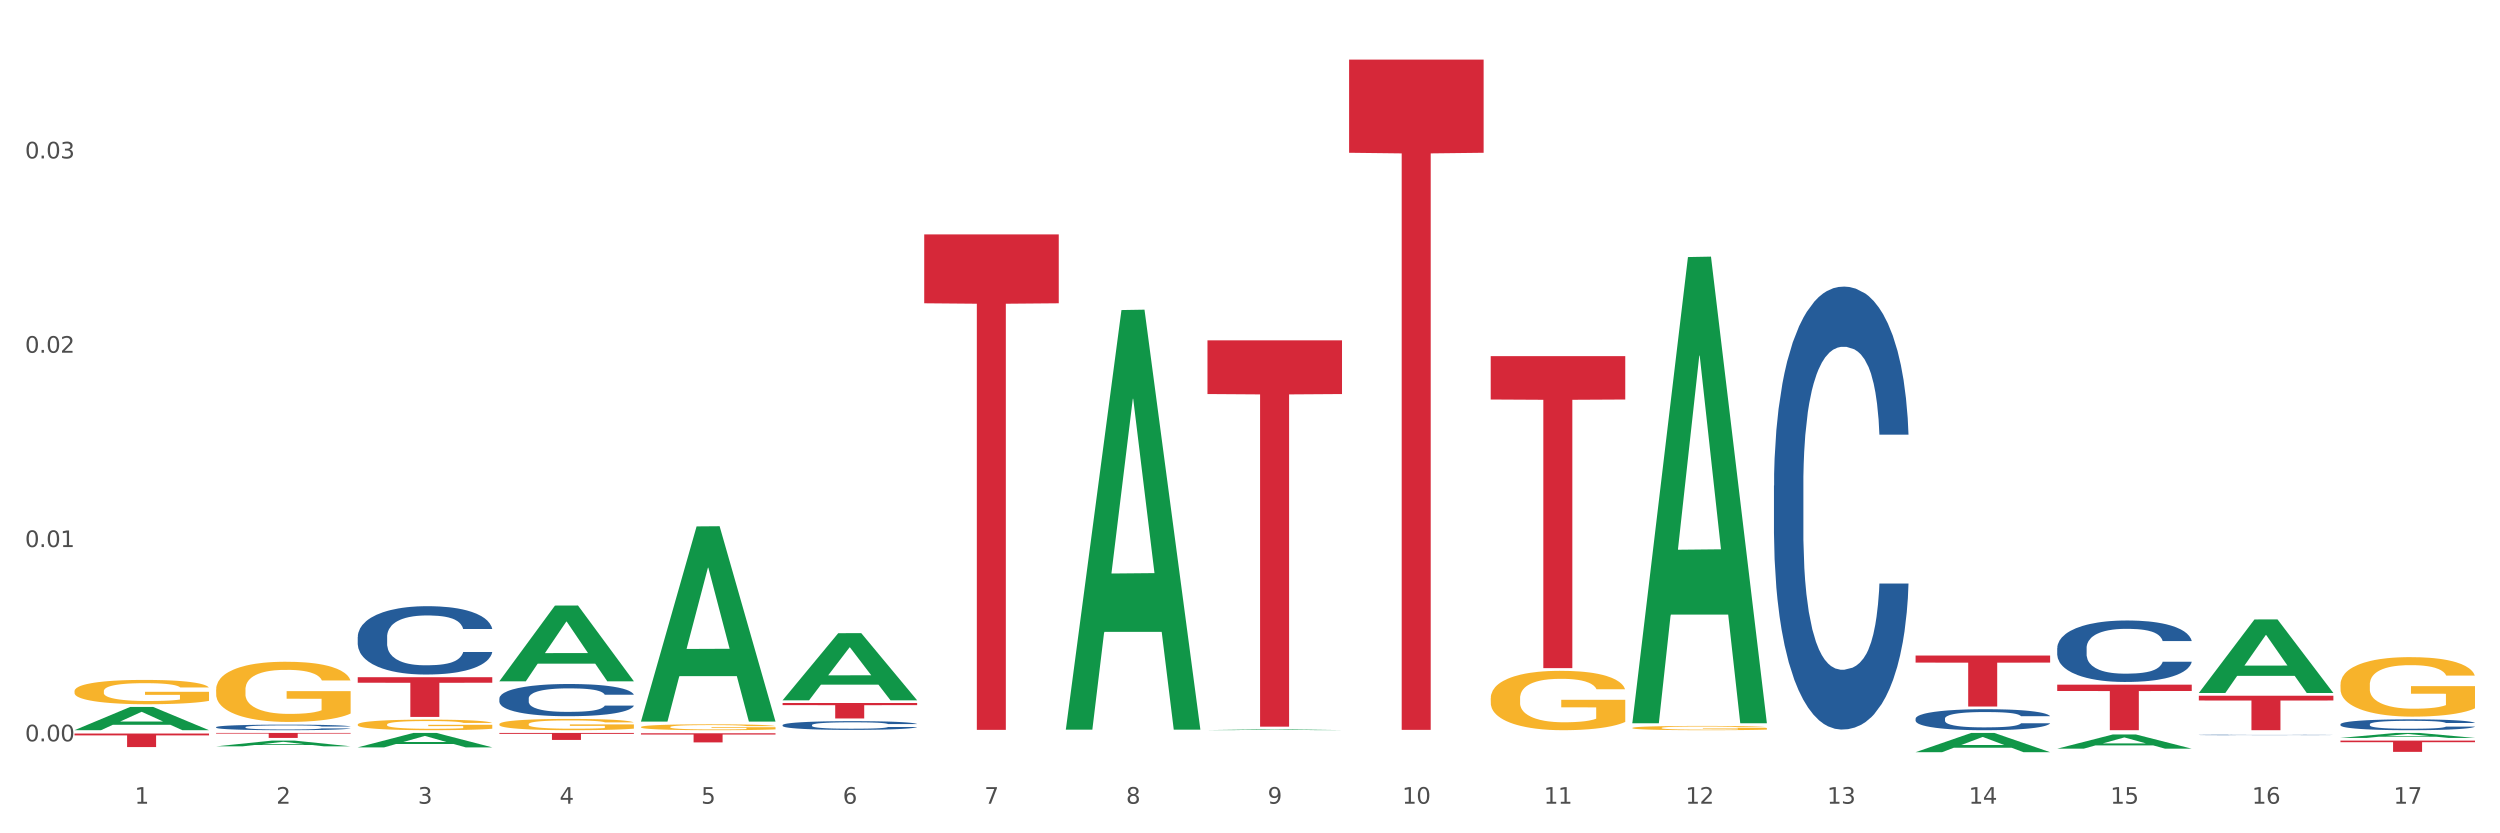 <?xml version="1.0" encoding="utf-8" standalone="no"?>
<!DOCTYPE svg PUBLIC "-//W3C//DTD SVG 1.1//EN"
  "http://www.w3.org/Graphics/SVG/1.1/DTD/svg11.dtd">
<svg xmlns:xlink="http://www.w3.org/1999/xlink" width="1080pt" height="360pt" viewBox="0 0 1080 360" xmlns="http://www.w3.org/2000/svg" version="1.1">
 <rect x="0" y="0" width="1080" height="360" fill="#333333" stroke="none"/>
 <defs>
  <style type="text/css">*{stroke-linejoin: round; stroke-linecap: butt}</style>
 </defs>
 <g id="figure_1">
  <g id="patch_1">
   <path d="M 0 360 
L 1080 360 
L 1080 0 
L 0 0 
z
" style="fill: #ffffff; stroke: #ffffff; stroke-linejoin: miter"/>
  </g>
  <g id="axes_1">
   <g id="matplotlib.axis_1">
    <g id="xtick_1">
     <g id="text_1">
      <!-- 1 -->
      <g style="fill: #4d4d4d" transform="translate(58.182 347.204) scale(0.096 -0.096)">
       <defs>
        <path id="DejaVuSans-31" d="M 794 531 
L 1825 531 
L 1825 4091 
L 703 3866 
L 703 4441 
L 1819 4666 
L 2450 4666 
L 2450 531 
L 3481 531 
L 3481 0 
L 794 0 
L 794 531 
z
" transform="scale(0.016)"/>
       </defs>
       <use xlink:href="#DejaVuSans-31"/>
      </g>
     </g>
    </g>
    <g id="xtick_2">
     <g id="text_2">
      <!-- 2 -->
      <g style="fill: #4d4d4d" transform="translate(119.364 347.204) scale(0.096 -0.096)">
       <defs>
        <path id="DejaVuSans-32" d="M 1228 531 
L 3431 531 
L 3431 0 
L 469 0 
L 469 531 
Q 828 903 1448 1529 
Q 2069 2156 2228 2338 
Q 2531 2678 2651 2914 
Q 2772 3150 2772 3378 
Q 2772 3750 2511 3984 
Q 2250 4219 1831 4219 
Q 1534 4219 1204 4116 
Q 875 4013 500 3803 
L 500 4441 
Q 881 4594 1212 4672 
Q 1544 4750 1819 4750 
Q 2544 4750 2975 4387 
Q 3406 4025 3406 3419 
Q 3406 3131 3298 2873 
Q 3191 2616 2906 2266 
Q 2828 2175 2409 1742 
Q 1991 1309 1228 531 
z
" transform="scale(0.016)"/>
       </defs>
       <use xlink:href="#DejaVuSans-32"/>
      </g>
     </g>
    </g>
    <g id="xtick_3">
     <g id="text_3">
      <!-- 3 -->
      <g style="fill: #4d4d4d" transform="translate(180.545 347.204) scale(0.096 -0.096)">
       <defs>
        <path id="DejaVuSans-33" d="M 2597 2516 
Q 3050 2419 3304 2112 
Q 3559 1806 3559 1356 
Q 3559 666 3084 287 
Q 2609 -91 1734 -91 
Q 1441 -91 1130 -33 
Q 819 25 488 141 
L 488 750 
Q 750 597 1062 519 
Q 1375 441 1716 441 
Q 2309 441 2620 675 
Q 2931 909 2931 1356 
Q 2931 1769 2642 2001 
Q 2353 2234 1838 2234 
L 1294 2234 
L 1294 2753 
L 1863 2753 
Q 2328 2753 2575 2939 
Q 2822 3125 2822 3475 
Q 2822 3834 2567 4026 
Q 2313 4219 1838 4219 
Q 1578 4219 1281 4162 
Q 984 4106 628 3988 
L 628 4550 
Q 988 4650 1302 4700 
Q 1616 4750 1894 4750 
Q 2613 4750 3031 4423 
Q 3450 4097 3450 3541 
Q 3450 3153 3228 2886 
Q 3006 2619 2597 2516 
z
" transform="scale(0.016)"/>
       </defs>
       <use xlink:href="#DejaVuSans-33"/>
      </g>
     </g>
    </g>
    <g id="xtick_4">
     <g id="text_4">
      <!-- 4 -->
      <g style="fill: #4d4d4d" transform="translate(241.726 347.204) scale(0.096 -0.096)">
       <defs>
        <path id="DejaVuSans-34" d="M 2419 4116 
L 825 1625 
L 2419 1625 
L 2419 4116 
z
M 2253 4666 
L 3047 4666 
L 3047 1625 
L 3713 1625 
L 3713 1100 
L 3047 1100 
L 3047 0 
L 2419 0 
L 2419 1100 
L 313 1100 
L 313 1709 
L 2253 4666 
z
" transform="scale(0.016)"/>
       </defs>
       <use xlink:href="#DejaVuSans-34"/>
      </g>
     </g>
    </g>
    <g id="xtick_5">
     <g id="text_5">
      <!-- 5 -->
      <g style="fill: #4d4d4d" transform="translate(302.908 347.204) scale(0.096 -0.096)">
       <defs>
        <path id="DejaVuSans-35" d="M 691 4666 
L 3169 4666 
L 3169 4134 
L 1269 4134 
L 1269 2991 
Q 1406 3038 1543 3061 
Q 1681 3084 1819 3084 
Q 2600 3084 3056 2656 
Q 3513 2228 3513 1497 
Q 3513 744 3044 326 
Q 2575 -91 1722 -91 
Q 1428 -91 1123 -41 
Q 819 9 494 109 
L 494 744 
Q 775 591 1075 516 
Q 1375 441 1709 441 
Q 2250 441 2565 725 
Q 2881 1009 2881 1497 
Q 2881 1984 2565 2268 
Q 2250 2553 1709 2553 
Q 1456 2553 1204 2497 
Q 953 2441 691 2322 
L 691 4666 
z
" transform="scale(0.016)"/>
       </defs>
       <use xlink:href="#DejaVuSans-35"/>
      </g>
     </g>
    </g>
    <g id="xtick_6">
     <g id="text_6">
      <!-- 6 -->
      <g style="fill: #4d4d4d" transform="translate(364.089 347.204) scale(0.096 -0.096)">
       <defs>
        <path id="DejaVuSans-36" d="M 2113 2584 
Q 1688 2584 1439 2293 
Q 1191 2003 1191 1497 
Q 1191 994 1439 701 
Q 1688 409 2113 409 
Q 2538 409 2786 701 
Q 3034 994 3034 1497 
Q 3034 2003 2786 2293 
Q 2538 2584 2113 2584 
z
M 3366 4563 
L 3366 3988 
Q 3128 4100 2886 4159 
Q 2644 4219 2406 4219 
Q 1781 4219 1451 3797 
Q 1122 3375 1075 2522 
Q 1259 2794 1537 2939 
Q 1816 3084 2150 3084 
Q 2853 3084 3261 2657 
Q 3669 2231 3669 1497 
Q 3669 778 3244 343 
Q 2819 -91 2113 -91 
Q 1303 -91 875 529 
Q 447 1150 447 2328 
Q 447 3434 972 4092 
Q 1497 4750 2381 4750 
Q 2619 4750 2861 4703 
Q 3103 4656 3366 4563 
z
" transform="scale(0.016)"/>
       </defs>
       <use xlink:href="#DejaVuSans-36"/>
      </g>
     </g>
    </g>
    <g id="xtick_7">
     <g id="text_7">
      <!-- 7 -->
      <g style="fill: #4d4d4d" transform="translate(425.271 347.204) scale(0.096 -0.096)">
       <defs>
        <path id="DejaVuSans-37" d="M 525 4666 
L 3525 4666 
L 3525 4397 
L 1831 0 
L 1172 0 
L 2766 4134 
L 525 4134 
L 525 4666 
z
" transform="scale(0.016)"/>
       </defs>
       <use xlink:href="#DejaVuSans-37"/>
      </g>
     </g>
    </g>
    <g id="xtick_8">
     <g id="text_8">
      <!-- 8 -->
      <g style="fill: #4d4d4d" transform="translate(486.452 347.204) scale(0.096 -0.096)">
       <defs>
        <path id="DejaVuSans-38" d="M 2034 2216 
Q 1584 2216 1326 1975 
Q 1069 1734 1069 1313 
Q 1069 891 1326 650 
Q 1584 409 2034 409 
Q 2484 409 2743 651 
Q 3003 894 3003 1313 
Q 3003 1734 2745 1975 
Q 2488 2216 2034 2216 
z
M 1403 2484 
Q 997 2584 770 2862 
Q 544 3141 544 3541 
Q 544 4100 942 4425 
Q 1341 4750 2034 4750 
Q 2731 4750 3128 4425 
Q 3525 4100 3525 3541 
Q 3525 3141 3298 2862 
Q 3072 2584 2669 2484 
Q 3125 2378 3379 2068 
Q 3634 1759 3634 1313 
Q 3634 634 3220 271 
Q 2806 -91 2034 -91 
Q 1263 -91 848 271 
Q 434 634 434 1313 
Q 434 1759 690 2068 
Q 947 2378 1403 2484 
z
M 1172 3481 
Q 1172 3119 1398 2916 
Q 1625 2713 2034 2713 
Q 2441 2713 2670 2916 
Q 2900 3119 2900 3481 
Q 2900 3844 2670 4047 
Q 2441 4250 2034 4250 
Q 1625 4250 1398 4047 
Q 1172 3844 1172 3481 
z
" transform="scale(0.016)"/>
       </defs>
       <use xlink:href="#DejaVuSans-38"/>
      </g>
     </g>
    </g>
    <g id="xtick_9">
     <g id="text_9">
      <!-- 9 -->
      <g style="fill: #4d4d4d" transform="translate(547.634 347.204) scale(0.096 -0.096)">
       <defs>
        <path id="DejaVuSans-39" d="M 703 97 
L 703 672 
Q 941 559 1184 500 
Q 1428 441 1663 441 
Q 2288 441 2617 861 
Q 2947 1281 2994 2138 
Q 2813 1869 2534 1725 
Q 2256 1581 1919 1581 
Q 1219 1581 811 2004 
Q 403 2428 403 3163 
Q 403 3881 828 4315 
Q 1253 4750 1959 4750 
Q 2769 4750 3195 4129 
Q 3622 3509 3622 2328 
Q 3622 1225 3098 567 
Q 2575 -91 1691 -91 
Q 1453 -91 1209 -44 
Q 966 3 703 97 
z
M 1959 2075 
Q 2384 2075 2632 2365 
Q 2881 2656 2881 3163 
Q 2881 3666 2632 3958 
Q 2384 4250 1959 4250 
Q 1534 4250 1286 3958 
Q 1038 3666 1038 3163 
Q 1038 2656 1286 2365 
Q 1534 2075 1959 2075 
z
" transform="scale(0.016)"/>
       </defs>
       <use xlink:href="#DejaVuSans-39"/>
      </g>
     </g>
    </g>
    <g id="xtick_10">
     <g id="text_10">
      <!-- 10 -->
      <g style="fill: #4d4d4d" transform="translate(605.761 347.204) scale(0.096 -0.096)">
       <defs>
        <path id="DejaVuSans-30" d="M 2034 4250 
Q 1547 4250 1301 3770 
Q 1056 3291 1056 2328 
Q 1056 1369 1301 889 
Q 1547 409 2034 409 
Q 2525 409 2770 889 
Q 3016 1369 3016 2328 
Q 3016 3291 2770 3770 
Q 2525 4250 2034 4250 
z
M 2034 4750 
Q 2819 4750 3233 4129 
Q 3647 3509 3647 2328 
Q 3647 1150 3233 529 
Q 2819 -91 2034 -91 
Q 1250 -91 836 529 
Q 422 1150 422 2328 
Q 422 3509 836 4129 
Q 1250 4750 2034 4750 
z
" transform="scale(0.016)"/>
       </defs>
       <use xlink:href="#DejaVuSans-31"/>
       <use xlink:href="#DejaVuSans-30" transform="translate(63.623 0)"/>
      </g>
     </g>
    </g>
    <g id="xtick_11">
     <g id="text_11">
      <!-- 11 -->
      <g style="fill: #4d4d4d" transform="translate(666.942 347.204) scale(0.096 -0.096)">
       <use xlink:href="#DejaVuSans-31"/>
       <use xlink:href="#DejaVuSans-31" transform="translate(63.623 0)"/>
      </g>
     </g>
    </g>
    <g id="xtick_12">
     <g id="text_12">
      <!-- 12 -->
      <g style="fill: #4d4d4d" transform="translate(728.124 347.204) scale(0.096 -0.096)">
       <use xlink:href="#DejaVuSans-31"/>
       <use xlink:href="#DejaVuSans-32" transform="translate(63.623 0)"/>
      </g>
     </g>
    </g>
    <g id="xtick_13">
     <g id="text_13">
      <!-- 13 -->
      <g style="fill: #4d4d4d" transform="translate(789.305 347.204) scale(0.096 -0.096)">
       <use xlink:href="#DejaVuSans-31"/>
       <use xlink:href="#DejaVuSans-33" transform="translate(63.623 0)"/>
      </g>
     </g>
    </g>
    <g id="xtick_14">
     <g id="text_14">
      <!-- 14 -->
      <g style="fill: #4d4d4d" transform="translate(850.487 347.204) scale(0.096 -0.096)">
       <use xlink:href="#DejaVuSans-31"/>
       <use xlink:href="#DejaVuSans-34" transform="translate(63.623 0)"/>
      </g>
     </g>
    </g>
    <g id="xtick_15">
     <g id="text_15">
      <!-- 15 -->
      <g style="fill: #4d4d4d" transform="translate(911.668 347.204) scale(0.096 -0.096)">
       <use xlink:href="#DejaVuSans-31"/>
       <use xlink:href="#DejaVuSans-35" transform="translate(63.623 0)"/>
      </g>
     </g>
    </g>
    <g id="xtick_16">
     <g id="text_16">
      <!-- 16 -->
      <g style="fill: #4d4d4d" transform="translate(972.849 347.204) scale(0.096 -0.096)">
       <use xlink:href="#DejaVuSans-31"/>
       <use xlink:href="#DejaVuSans-36" transform="translate(63.623 0)"/>
      </g>
     </g>
    </g>
    <g id="xtick_17">
     <g id="text_17">
      <!-- 17 -->
      <g style="fill: #4d4d4d" transform="translate(1034.031 347.204) scale(0.096 -0.096)">
       <use xlink:href="#DejaVuSans-31"/>
       <use xlink:href="#DejaVuSans-37" transform="translate(63.623 0)"/>
      </g>
     </g>
    </g>
    <g id="xtick_18"/>
    <g id="xtick_19"/>
    <g id="xtick_20"/>
    <g id="xtick_21"/>
    <g id="xtick_22"/>
    <g id="xtick_23"/>
    <g id="xtick_24"/>
    <g id="xtick_25"/>
    <g id="xtick_26"/>
    <g id="xtick_27"/>
    <g id="xtick_28"/>
    <g id="xtick_29"/>
    <g id="xtick_30"/>
    <g id="xtick_31"/>
    <g id="xtick_32"/>
    <g id="xtick_33"/>
   </g>
   <g id="matplotlib.axis_2">
    <g id="ytick_1">
     <g id="text_18">
      <!-- 0.00 -->
      <g style="fill: #4d4d4d" transform="translate(10.8 320.262) scale(0.096 -0.096)">
       <defs>
        <path id="DejaVuSans-2e" d="M 684 794 
L 1344 794 
L 1344 0 
L 684 0 
L 684 794 
z
" transform="scale(0.016)"/>
       </defs>
       <use xlink:href="#DejaVuSans-30"/>
       <use xlink:href="#DejaVuSans-2e" transform="translate(63.623 0)"/>
       <use xlink:href="#DejaVuSans-30" transform="translate(95.41 0)"/>
       <use xlink:href="#DejaVuSans-30" transform="translate(159.033 0)"/>
      </g>
     </g>
    </g>
    <g id="ytick_2">
     <g id="text_19">
      <!-- 0.01 -->
      <g style="fill: #4d4d4d" transform="translate(10.8 236.323) scale(0.096 -0.096)">
       <use xlink:href="#DejaVuSans-30"/>
       <use xlink:href="#DejaVuSans-2e" transform="translate(63.623 0)"/>
       <use xlink:href="#DejaVuSans-30" transform="translate(95.41 0)"/>
       <use xlink:href="#DejaVuSans-31" transform="translate(159.033 0)"/>
      </g>
     </g>
    </g>
    <g id="ytick_3">
     <g id="text_20">
      <!-- 0.02 -->
      <g style="fill: #4d4d4d" transform="translate(10.8 152.385) scale(0.096 -0.096)">
       <use xlink:href="#DejaVuSans-30"/>
       <use xlink:href="#DejaVuSans-2e" transform="translate(63.623 0)"/>
       <use xlink:href="#DejaVuSans-30" transform="translate(95.41 0)"/>
       <use xlink:href="#DejaVuSans-32" transform="translate(159.033 0)"/>
      </g>
     </g>
    </g>
    <g id="ytick_4">
     <g id="text_21">
      <!-- 0.03 -->
      <g style="fill: #4d4d4d" transform="translate(10.8 68.447) scale(0.096 -0.096)">
       <use xlink:href="#DejaVuSans-30"/>
       <use xlink:href="#DejaVuSans-2e" transform="translate(63.623 0)"/>
       <use xlink:href="#DejaVuSans-30" transform="translate(95.41 0)"/>
       <use xlink:href="#DejaVuSans-33" transform="translate(159.033 0)"/>
      </g>
     </g>
    </g>
    <g id="ytick_5"/>
    <g id="ytick_6"/>
    <g id="ytick_7"/>
    <g id="ytick_8"/>
   </g>
   <g id="PolyCollection_1">
    <path d="M 32.175 315.432 
L 32.235 315.423 
L 56.203 305.409 
L 66.15 305.4 
L 90.297 315.451 
L 78.793 315.451 
L 73.58 313.11 
L 48.833 313.11 
L 48.653 313.148 
L 43.62 315.451 
L 32.175 315.451 
L 32.175 315.432 
L 51.949 311.714 
L 70.464 311.704 
L 61.296 307.542 
L 61.176 307.523 
L 61.056 307.552 
L 51.889 311.704 
L 51.949 311.714 
L 32.175 315.432 
z
" clip-path="url(#p6dc5251590)" style="fill: #109648"/>
    <path d="M 93.356 322.415 
L 93.416 322.412 
L 117.384 319.951 
L 127.331 319.948 
L 151.479 322.419 
L 139.974 322.419 
L 134.761 321.844 
L 110.014 321.844 
L 109.834 321.853 
L 104.801 322.419 
L 93.356 322.419 
L 93.356 322.415 
L 113.13 321.501 
L 131.645 321.498 
L 122.478 320.475 
L 122.358 320.47 
L 122.238 320.477 
L 113.07 321.498 
L 113.13 321.501 
L 93.356 322.415 
z
" clip-path="url(#p6dc5251590)" style="fill: #109648"/>
    <path d="M 154.538 322.851 
L 154.598 322.845 
L 178.566 316.62 
L 188.512 316.614 
L 212.66 322.862 
L 201.156 322.862 
L 195.943 321.407 
L 171.196 321.407 
L 171.016 321.431 
L 165.983 322.862 
L 154.538 322.862 
L 154.538 322.851 
L 174.311 320.539 
L 192.827 320.533 
L 183.659 317.946 
L 183.539 317.934 
L 183.419 317.952 
L 174.251 320.533 
L 174.311 320.539 
L 154.538 322.851 
z
" clip-path="url(#p6dc5251590)" style="fill: #109648"/>
    <path d="M 215.719 294.26 
L 215.779 294.229 
L 239.747 261.606 
L 249.694 261.575 
L 273.842 294.322 
L 262.337 294.322 
L 257.124 286.696 
L 232.377 286.696 
L 232.197 286.819 
L 227.164 294.322 
L 215.719 294.322 
L 215.719 294.26 
L 235.493 282.145 
L 254.008 282.115 
L 244.84 268.555 
L 244.72 268.493 
L 244.601 268.586 
L 235.433 282.115 
L 235.493 282.145 
L 215.719 294.26 
z
" clip-path="url(#p6dc5251590)" style="fill: #109648"/>
    <path d="M 276.901 311.574 
L 276.961 311.494 
L 300.929 227.404 
L 310.875 227.324 
L 335.023 311.732 
L 323.518 311.732 
L 318.305 292.077 
L 293.558 292.077 
L 293.379 292.394 
L 288.345 311.732 
L 276.901 311.732 
L 276.901 311.574 
L 296.674 280.347 
L 315.19 280.268 
L 306.022 245.316 
L 305.902 245.157 
L 305.782 245.395 
L 296.614 280.268 
L 296.674 280.347 
L 276.901 311.574 
z
" clip-path="url(#p6dc5251590)" style="fill: #109648"/>
    <path d="M 338.082 302.483 
L 338.142 302.455 
L 362.11 273.537 
L 372.057 273.51 
L 396.204 302.537 
L 384.7 302.537 
L 379.487 295.778 
L 354.74 295.778 
L 354.56 295.887 
L 349.527 302.537 
L 338.082 302.537 
L 338.082 302.483 
L 357.856 291.744 
L 376.371 291.717 
L 367.203 279.697 
L 367.083 279.643 
L 366.963 279.724 
L 357.796 291.717 
L 357.856 291.744 
L 338.082 302.483 
z
" clip-path="url(#p6dc5251590)" style="fill: #109648"/>
    <path d="M 460.445 314.882 
L 460.505 314.712 
L 484.473 133.944 
L 494.42 133.774 
L 518.567 315.223 
L 507.063 315.223 
L 501.85 272.97 
L 477.103 272.97 
L 476.923 273.652 
L 471.89 315.223 
L 460.445 315.223 
L 460.445 314.882 
L 480.218 247.755 
L 498.734 247.584 
L 489.566 172.449 
L 489.446 172.108 
L 489.326 172.619 
L 480.159 247.584 
L 480.218 247.755 
L 460.445 314.882 
z
" clip-path="url(#p6dc5251590)" style="fill: #109648"/>
    <path d="M 949.896 317.487 
L 949.965 317.487 
L 949.965 317.48 
L 950.171 317.472 
L 950.927 317.456 
L 951.889 317.444 
L 953.537 317.43 
L 954.431 317.424 
L 955.599 317.417 
L 958.003 317.407 
L 960.751 317.398 
L 962.675 317.393 
L 964.118 317.389 
L 967.347 317.384 
L 969.202 317.381 
L 971.125 317.379 
L 972.774 317.378 
L 975.522 317.376 
L 977.721 317.376 
L 980.263 317.375 
L 982.393 317.376 
L 985.209 317.377 
L 989.331 317.379 
L 990.912 317.381 
L 993.041 317.384 
L 995.24 317.387 
L 997.026 317.391 
L 999.087 317.396 
L 1001.217 317.403 
L 1003.278 317.411 
L 1004.721 317.419 
L 1005.889 317.428 
L 1006.919 317.438 
L 1007.675 317.449 
L 1008.019 317.458 
L 995.446 317.458 
L 995.103 317.45 
L 994.415 317.441 
L 993.728 317.435 
L 992.973 317.43 
L 991.805 317.424 
L 990.774 317.42 
L 989.057 317.416 
L 987.477 317.413 
L 986.171 317.412 
L 984.591 317.411 
L 981.225 317.409 
L 978.82 317.409 
L 977.309 317.41 
L 975.454 317.411 
L 973.873 317.412 
L 972.018 317.415 
L 970.576 317.418 
L 969.133 317.422 
L 968.309 317.425 
L 967.072 317.43 
L 966.247 317.434 
L 965.148 317.441 
L 964.53 317.446 
L 963.431 317.459 
L 962.95 317.468 
L 962.744 317.475 
L 962.606 317.482 
L 962.606 317.517 
L 963.018 317.533 
L 963.362 317.54 
L 963.912 317.548 
L 964.942 317.557 
L 966.454 317.567 
L 968.034 317.574 
L 969.339 317.579 
L 970.576 317.582 
L 971.812 317.584 
L 973.324 317.586 
L 974.56 317.588 
L 976.415 317.589 
L 978.614 317.59 
L 980.331 317.59 
L 983.835 317.589 
L 985.415 317.588 
L 986.927 317.586 
L 988.576 317.584 
L 989.881 317.581 
L 990.637 317.579 
L 991.873 317.574 
L 992.835 317.57 
L 993.66 317.565 
L 994.209 317.56 
L 994.828 317.553 
L 995.309 317.546 
L 995.446 317.542 
L 1008.019 317.542 
L 1007.744 317.55 
L 1007.263 317.558 
L 1006.301 317.568 
L 1005.545 317.574 
L 1004.377 317.582 
L 1003.141 317.588 
L 1001.423 317.595 
L 999.843 317.601 
L 998.194 317.605 
L 996.408 317.609 
L 993.179 317.615 
L 992.011 317.616 
L 989.538 317.619 
L 987.614 317.621 
L 984.797 317.622 
L 981.912 317.623 
L 978.889 317.623 
L 976.209 317.623 
L 973.255 317.622 
L 971.4 317.62 
L 969.339 317.618 
L 966.934 317.615 
L 964.667 317.611 
L 962.538 317.607 
L 960.545 317.601 
L 958.69 317.596 
L 956.286 317.586 
L 954.499 317.576 
L 953.194 317.567 
L 952.301 317.56 
L 951.408 317.55 
L 950.927 317.544 
L 950.171 317.528 
L 949.896 317.513 
L 949.896 317.487 
z
" clip-path="url(#p6dc5251590)" style="fill: #255c99"/>
    <path d="M 1011.078 312.866 
L 1011.146 312.861 
L 1011.146 312.741 
L 1011.352 312.578 
L 1012.108 312.278 
L 1013.07 312.051 
L 1014.719 311.785 
L 1015.612 311.674 
L 1016.78 311.549 
L 1019.185 311.348 
L 1021.933 311.176 
L 1023.856 311.082 
L 1025.299 311.022 
L 1028.528 310.915 
L 1030.383 310.868 
L 1032.307 310.829 
L 1033.956 310.803 
L 1036.704 310.773 
L 1038.902 310.761 
L 1041.444 310.756 
L 1043.574 310.761 
L 1046.391 310.778 
L 1050.513 310.829 
L 1052.093 310.859 
L 1054.223 310.911 
L 1056.421 310.979 
L 1058.208 311.048 
L 1060.269 311.146 
L 1062.398 311.275 
L 1064.46 311.438 
L 1065.902 311.588 
L 1067.07 311.747 
L 1068.101 311.94 
L 1068.856 312.15 
L 1069.2 312.325 
L 1056.627 312.325 
L 1056.284 312.167 
L 1055.597 311.995 
L 1054.91 311.88 
L 1054.154 311.785 
L 1052.986 311.678 
L 1051.956 311.609 
L 1050.238 311.528 
L 1048.658 311.477 
L 1047.353 311.447 
L 1045.772 311.421 
L 1042.406 311.395 
L 1040.001 311.395 
L 1038.49 311.404 
L 1036.635 311.425 
L 1035.055 311.455 
L 1033.2 311.507 
L 1031.757 311.562 
L 1030.314 311.635 
L 1029.49 311.687 
L 1028.253 311.781 
L 1027.429 311.858 
L 1026.33 311.991 
L 1025.711 312.085 
L 1024.612 312.33 
L 1024.131 312.51 
L 1023.925 312.634 
L 1023.788 312.771 
L 1023.788 313.44 
L 1024.2 313.74 
L 1024.543 313.869 
L 1025.093 314.015 
L 1026.124 314.203 
L 1027.635 314.388 
L 1029.215 314.521 
L 1030.52 314.602 
L 1031.757 314.662 
L 1032.994 314.709 
L 1034.505 314.752 
L 1035.742 314.778 
L 1037.597 314.804 
L 1039.795 314.816 
L 1041.513 314.816 
L 1045.017 314.795 
L 1046.597 314.774 
L 1048.108 314.744 
L 1049.757 314.696 
L 1051.063 314.645 
L 1051.818 314.606 
L 1053.055 314.525 
L 1054.017 314.439 
L 1054.841 314.34 
L 1055.391 314.255 
L 1056.009 314.126 
L 1056.49 313.98 
L 1056.627 313.903 
L 1069.2 313.903 
L 1068.925 314.058 
L 1068.444 314.208 
L 1067.482 314.409 
L 1066.727 314.525 
L 1065.559 314.666 
L 1064.322 314.786 
L 1062.605 314.919 
L 1061.024 315.018 
L 1059.376 315.104 
L 1057.589 315.181 
L 1054.36 315.288 
L 1053.192 315.318 
L 1050.719 315.369 
L 1048.795 315.399 
L 1045.979 315.429 
L 1043.093 315.447 
L 1040.07 315.451 
L 1037.391 315.442 
L 1034.437 315.417 
L 1032.582 315.391 
L 1030.52 315.352 
L 1028.116 315.292 
L 1025.849 315.219 
L 1023.719 315.134 
L 1021.727 315.035 
L 1019.872 314.924 
L 1017.467 314.739 
L 1015.681 314.559 
L 1014.375 314.392 
L 1013.482 314.25 
L 1012.589 314.07 
L 1012.108 313.946 
L 1011.352 313.646 
L 1011.078 313.367 
L 1011.078 312.866 
z
" clip-path="url(#p6dc5251590)" style="fill: #255c99"/>
    <path d="M 93.356 297.892 
L 93.425 297.868 
L 93.425 297.013 
L 93.562 296.277 
L 94.248 294.495 
L 95.278 293.023 
L 96.033 292.239 
L 96.787 291.598 
L 97.68 290.957 
L 98.778 290.292 
L 100.768 289.318 
L 102.003 288.819 
L 103.512 288.297 
L 106.257 287.537 
L 108.247 287.109 
L 110.306 286.753 
L 113.668 286.325 
L 115.864 286.135 
L 118.197 285.993 
L 121.011 285.898 
L 123.138 285.874 
L 127.804 285.945 
L 131.784 286.159 
L 133.706 286.325 
L 136.176 286.61 
L 137.48 286.8 
L 139.607 287.18 
L 141.803 287.679 
L 143.313 288.107 
L 145.577 288.914 
L 147.293 289.722 
L 148.871 290.719 
L 149.695 291.408 
L 150.312 292.049 
L 150.861 292.785 
L 151.41 293.949 
L 139.058 293.949 
L 138.578 293.118 
L 137.823 292.334 
L 136.725 291.574 
L 135.764 291.099 
L 134.118 290.505 
L 132.608 290.125 
L 131.03 289.84 
L 129.108 289.603 
L 127.599 289.484 
L 125.471 289.389 
L 121.285 289.413 
L 118.472 289.603 
L 116.55 289.84 
L 115.315 290.054 
L 114.217 290.292 
L 112.982 290.624 
L 111.541 291.123 
L 110.512 291.574 
L 109.482 292.144 
L 108.659 292.714 
L 107.904 293.379 
L 107.287 294.092 
L 106.806 294.828 
L 106.394 295.73 
L 106.051 297.227 
L 106.051 300.48 
L 106.189 301.217 
L 106.532 302.19 
L 106.943 302.927 
L 107.63 303.805 
L 108.247 304.399 
L 109.414 305.254 
L 110.718 305.967 
L 111.747 306.418 
L 112.776 306.798 
L 114.56 307.32 
L 116.55 307.748 
L 118.266 308.009 
L 120.599 308.247 
L 122.177 308.342 
L 123.55 308.389 
L 126.912 308.389 
L 129.314 308.318 
L 131.99 308.152 
L 134.049 307.938 
L 135.764 307.677 
L 137.686 307.249 
L 138.921 306.845 
L 138.921 301.882 
L 123.824 301.858 
L 123.824 298.557 
L 151.479 298.557 
L 151.479 308.247 
L 150.312 308.745 
L 149.008 309.197 
L 147.636 309.6 
L 145.577 310.099 
L 143.107 310.574 
L 140.911 310.907 
L 138.578 311.192 
L 135.833 311.453 
L 132.265 311.69 
L 130.069 311.785 
L 127.324 311.857 
L 124.099 311.88 
L 121.285 311.833 
L 118.54 311.714 
L 115.658 311.5 
L 112.845 311.192 
L 110.718 310.883 
L 108.59 310.503 
L 106.326 310.004 
L 104.542 309.529 
L 103.169 309.102 
L 101.66 308.555 
L 100.013 307.843 
L 98.778 307.202 
L 97.68 306.537 
L 96.513 305.682 
L 95.69 304.945 
L 94.866 304.019 
L 94.386 303.33 
L 93.837 302.262 
L 93.425 300.765 
L 93.356 297.892 
z
" clip-path="url(#p6dc5251590)" style="fill: #f7b32b"/>
    <path d="M 276.901 314.076 
L 276.969 314.074 
L 276.969 313.99 
L 277.107 313.918 
L 277.793 313.743 
L 278.822 313.598 
L 279.577 313.521 
L 280.332 313.458 
L 281.224 313.395 
L 282.322 313.33 
L 284.312 313.234 
L 285.547 313.185 
L 287.057 313.134 
L 289.801 313.059 
L 291.792 313.017 
L 293.85 312.982 
L 297.213 312.94 
L 299.408 312.921 
L 301.742 312.907 
L 304.555 312.898 
L 306.682 312.896 
L 311.349 312.903 
L 315.329 312.924 
L 317.25 312.94 
L 319.72 312.968 
L 321.024 312.987 
L 323.152 313.024 
L 325.347 313.073 
L 326.857 313.115 
L 329.122 313.194 
L 330.837 313.274 
L 332.415 313.372 
L 333.239 313.439 
L 333.856 313.502 
L 334.405 313.575 
L 334.954 313.689 
L 322.603 313.689 
L 322.122 313.607 
L 321.367 313.53 
L 320.269 313.456 
L 319.309 313.409 
L 317.662 313.351 
L 316.152 313.313 
L 314.574 313.285 
L 312.652 313.262 
L 311.143 313.25 
L 309.015 313.241 
L 304.83 313.243 
L 302.016 313.262 
L 300.095 313.285 
L 298.86 313.306 
L 297.762 313.33 
L 296.526 313.362 
L 295.085 313.411 
L 294.056 313.456 
L 293.027 313.512 
L 292.203 313.568 
L 291.448 313.633 
L 290.831 313.703 
L 290.35 313.775 
L 289.939 313.864 
L 289.596 314.011 
L 289.596 314.331 
L 289.733 314.403 
L 290.076 314.499 
L 290.488 314.571 
L 291.174 314.657 
L 291.792 314.716 
L 292.958 314.8 
L 294.262 314.87 
L 295.291 314.914 
L 296.321 314.952 
L 298.105 315.003 
L 300.095 315.045 
L 301.81 315.071 
L 304.143 315.094 
L 305.722 315.103 
L 307.094 315.108 
L 310.457 315.108 
L 312.858 315.101 
L 315.535 315.085 
L 317.593 315.064 
L 319.309 315.038 
L 321.23 314.996 
L 322.465 314.956 
L 322.465 314.468 
L 307.369 314.466 
L 307.369 314.142 
L 335.023 314.142 
L 335.023 315.094 
L 333.856 315.143 
L 332.553 315.187 
L 331.18 315.227 
L 329.122 315.276 
L 326.651 315.323 
L 324.455 315.355 
L 322.122 315.383 
L 319.377 315.409 
L 315.809 315.432 
L 313.613 315.442 
L 310.868 315.449 
L 307.643 315.451 
L 304.83 315.446 
L 302.085 315.435 
L 299.203 315.414 
L 296.389 315.383 
L 294.262 315.353 
L 292.135 315.316 
L 289.87 315.267 
L 288.086 315.22 
L 286.714 315.178 
L 285.204 315.124 
L 283.557 315.054 
L 282.322 314.991 
L 281.224 314.926 
L 280.057 314.842 
L 279.234 314.77 
L 278.41 314.678 
L 277.93 314.611 
L 277.381 314.506 
L 276.969 314.359 
L 276.901 314.076 
z
" clip-path="url(#p6dc5251590)" style="fill: #f7b32b"/>
    <path d="M 643.989 301.652 
L 644.058 301.629 
L 644.058 300.786 
L 644.195 300.059 
L 644.881 298.302 
L 645.911 296.85 
L 646.665 296.077 
L 647.42 295.444 
L 648.312 294.812 
L 649.41 294.156 
L 651.4 293.195 
L 652.635 292.703 
L 654.145 292.188 
L 656.89 291.438 
L 658.88 291.016 
L 660.939 290.665 
L 664.301 290.243 
L 666.497 290.056 
L 668.83 289.915 
L 671.644 289.822 
L 673.771 289.798 
L 678.437 289.868 
L 682.417 290.079 
L 684.339 290.243 
L 686.809 290.524 
L 688.113 290.712 
L 690.24 291.087 
L 692.436 291.579 
L 693.946 292 
L 696.21 292.797 
L 697.926 293.593 
L 699.504 294.577 
L 700.327 295.257 
L 700.945 295.889 
L 701.494 296.615 
L 702.043 297.763 
L 689.691 297.763 
L 689.211 296.943 
L 688.456 296.17 
L 687.358 295.421 
L 686.397 294.952 
L 684.75 294.366 
L 683.241 293.992 
L 681.662 293.71 
L 679.741 293.476 
L 678.231 293.359 
L 676.104 293.265 
L 671.918 293.289 
L 669.105 293.476 
L 667.183 293.71 
L 665.948 293.921 
L 664.85 294.156 
L 663.615 294.484 
L 662.174 294.976 
L 661.145 295.421 
L 660.115 295.983 
L 659.292 296.545 
L 658.537 297.201 
L 657.919 297.904 
L 657.439 298.63 
L 657.027 299.52 
L 656.684 300.996 
L 656.684 304.206 
L 656.821 304.932 
L 657.164 305.893 
L 657.576 306.619 
L 658.262 307.486 
L 658.88 308.071 
L 660.047 308.915 
L 661.35 309.618 
L 662.38 310.063 
L 663.409 310.438 
L 665.193 310.953 
L 667.183 311.375 
L 668.899 311.632 
L 671.232 311.867 
L 672.81 311.96 
L 674.183 312.007 
L 677.545 312.007 
L 679.947 311.937 
L 682.623 311.773 
L 684.682 311.562 
L 686.397 311.304 
L 688.319 310.883 
L 689.554 310.484 
L 689.554 305.588 
L 674.457 305.565 
L 674.457 302.308 
L 702.112 302.308 
L 702.112 311.867 
L 700.945 312.359 
L 699.641 312.804 
L 698.269 313.202 
L 696.21 313.694 
L 693.74 314.162 
L 691.544 314.49 
L 689.211 314.772 
L 686.466 315.029 
L 682.898 315.264 
L 680.702 315.357 
L 677.957 315.428 
L 674.732 315.451 
L 671.918 315.404 
L 669.173 315.287 
L 666.291 315.076 
L 663.478 314.772 
L 661.35 314.467 
L 659.223 314.092 
L 656.959 313.6 
L 655.174 313.132 
L 653.802 312.71 
L 652.292 312.171 
L 650.645 311.468 
L 649.41 310.836 
L 648.312 310.18 
L 647.146 309.336 
L 646.322 308.61 
L 645.499 307.697 
L 645.018 307.017 
L 644.47 305.963 
L 644.058 304.487 
L 643.989 301.652 
z
" clip-path="url(#p6dc5251590)" style="fill: #f7b32b"/>
    <path d="M 32.175 298.579 
L 32.244 298.57 
L 32.244 298.224 
L 32.381 297.926 
L 33.067 297.206 
L 34.096 296.61 
L 34.851 296.293 
L 35.606 296.034 
L 36.498 295.775 
L 37.596 295.506 
L 39.586 295.112 
L 40.821 294.91 
L 42.331 294.699 
L 45.076 294.392 
L 47.066 294.219 
L 49.124 294.075 
L 52.487 293.902 
L 54.683 293.825 
L 57.016 293.767 
L 59.829 293.729 
L 61.957 293.719 
L 66.623 293.748 
L 70.603 293.834 
L 72.524 293.902 
L 74.995 294.017 
L 76.299 294.094 
L 78.426 294.247 
L 80.622 294.449 
L 82.131 294.622 
L 84.396 294.949 
L 86.111 295.275 
L 87.69 295.679 
L 88.513 295.957 
L 89.131 296.216 
L 89.68 296.514 
L 90.229 296.985 
L 77.877 296.985 
L 77.397 296.649 
L 76.642 296.332 
L 75.544 296.024 
L 74.583 295.832 
L 72.936 295.592 
L 71.426 295.438 
L 69.848 295.323 
L 67.927 295.227 
L 66.417 295.179 
L 64.29 295.141 
L 60.104 295.15 
L 57.29 295.227 
L 55.369 295.323 
L 54.134 295.41 
L 53.036 295.506 
L 51.801 295.64 
L 50.36 295.842 
L 49.33 296.024 
L 48.301 296.255 
L 47.478 296.485 
L 46.723 296.754 
L 46.105 297.042 
L 45.625 297.34 
L 45.213 297.705 
L 44.87 298.31 
L 44.87 299.626 
L 45.007 299.924 
L 45.35 300.318 
L 45.762 300.615 
L 46.448 300.971 
L 47.066 301.211 
L 48.232 301.557 
L 49.536 301.845 
L 50.566 302.027 
L 51.595 302.181 
L 53.379 302.392 
L 55.369 302.565 
L 57.085 302.671 
L 59.418 302.767 
L 60.996 302.805 
L 62.368 302.825 
L 65.731 302.825 
L 68.133 302.796 
L 70.809 302.728 
L 72.868 302.642 
L 74.583 302.536 
L 76.504 302.364 
L 77.74 302.2 
L 77.74 300.193 
L 62.643 300.183 
L 62.643 298.848 
L 90.297 298.848 
L 90.297 302.767 
L 89.131 302.969 
L 87.827 303.151 
L 86.455 303.314 
L 84.396 303.516 
L 81.926 303.708 
L 79.73 303.843 
L 77.397 303.958 
L 74.652 304.064 
L 71.083 304.16 
L 68.887 304.198 
L 66.143 304.227 
L 62.917 304.236 
L 60.104 304.217 
L 57.359 304.169 
L 54.477 304.083 
L 51.663 303.958 
L 49.536 303.833 
L 47.409 303.679 
L 45.144 303.478 
L 43.36 303.286 
L 41.988 303.113 
L 40.478 302.892 
L 38.831 302.604 
L 37.596 302.344 
L 36.498 302.075 
L 35.332 301.73 
L 34.508 301.432 
L 33.685 301.057 
L 33.204 300.779 
L 32.655 300.346 
L 32.244 299.741 
L 32.175 298.579 
z
" clip-path="url(#p6dc5251590)" style="fill: #f7b32b"/>
    <path d="M 215.719 312.827 
L 215.788 312.823 
L 215.788 312.662 
L 215.925 312.524 
L 216.611 312.19 
L 217.641 311.914 
L 218.395 311.767 
L 219.15 311.646 
L 220.042 311.526 
L 221.14 311.401 
L 223.13 311.219 
L 224.366 311.125 
L 225.875 311.027 
L 228.62 310.885 
L 230.61 310.804 
L 232.669 310.738 
L 236.031 310.657 
L 238.227 310.622 
L 240.56 310.595 
L 243.374 310.577 
L 245.501 310.573 
L 250.167 310.586 
L 254.147 310.626 
L 256.069 310.657 
L 258.539 310.711 
L 259.843 310.746 
L 261.97 310.818 
L 264.166 310.911 
L 265.676 310.992 
L 267.94 311.143 
L 269.656 311.294 
L 271.234 311.482 
L 272.057 311.611 
L 272.675 311.731 
L 273.224 311.869 
L 273.773 312.087 
L 261.421 312.087 
L 260.941 311.932 
L 260.186 311.785 
L 259.088 311.642 
L 258.127 311.553 
L 256.48 311.441 
L 254.971 311.37 
L 253.392 311.317 
L 251.471 311.272 
L 249.961 311.25 
L 247.834 311.232 
L 243.648 311.237 
L 240.835 311.272 
L 238.913 311.317 
L 237.678 311.357 
L 236.58 311.401 
L 235.345 311.464 
L 233.904 311.557 
L 232.875 311.642 
L 231.845 311.749 
L 231.022 311.856 
L 230.267 311.981 
L 229.649 312.114 
L 229.169 312.252 
L 228.757 312.422 
L 228.414 312.702 
L 228.414 313.313 
L 228.551 313.451 
L 228.895 313.633 
L 229.306 313.771 
L 229.993 313.936 
L 230.61 314.048 
L 231.777 314.208 
L 233.08 314.342 
L 234.11 314.426 
L 235.139 314.498 
L 236.923 314.596 
L 238.913 314.676 
L 240.629 314.725 
L 242.962 314.769 
L 244.54 314.787 
L 245.913 314.796 
L 249.275 314.796 
L 251.677 314.783 
L 254.353 314.752 
L 256.412 314.711 
L 258.127 314.662 
L 260.049 314.582 
L 261.284 314.506 
L 261.284 313.575 
L 246.187 313.571 
L 246.187 312.952 
L 273.842 312.952 
L 273.842 314.769 
L 272.675 314.863 
L 271.371 314.948 
L 269.999 315.023 
L 267.94 315.117 
L 265.47 315.206 
L 263.274 315.268 
L 260.941 315.322 
L 258.196 315.371 
L 254.628 315.415 
L 252.432 315.433 
L 249.687 315.446 
L 246.462 315.451 
L 243.648 315.442 
L 240.903 315.42 
L 238.021 315.38 
L 235.208 315.322 
L 233.08 315.264 
L 230.953 315.193 
L 228.689 315.099 
L 226.905 315.01 
L 225.532 314.93 
L 224.022 314.827 
L 222.376 314.694 
L 221.14 314.573 
L 220.042 314.449 
L 218.876 314.288 
L 218.052 314.15 
L 217.229 313.976 
L 216.749 313.847 
L 216.2 313.647 
L 215.788 313.366 
L 215.719 312.827 
z
" clip-path="url(#p6dc5251590)" style="fill: #f7b32b"/>
    <path d="M 154.538 312.991 
L 154.606 312.987 
L 154.606 312.836 
L 154.744 312.707 
L 155.43 312.394 
L 156.459 312.135 
L 157.214 311.997 
L 157.969 311.884 
L 158.861 311.771 
L 159.959 311.654 
L 161.949 311.483 
L 163.184 311.395 
L 164.694 311.304 
L 167.439 311.17 
L 169.429 311.095 
L 171.487 311.032 
L 174.85 310.957 
L 177.046 310.923 
L 179.379 310.898 
L 182.192 310.882 
L 184.32 310.878 
L 188.986 310.89 
L 192.966 310.928 
L 194.887 310.957 
L 197.358 311.007 
L 198.661 311.04 
L 200.789 311.107 
L 202.985 311.195 
L 204.494 311.27 
L 206.759 311.412 
L 208.474 311.554 
L 210.053 311.73 
L 210.876 311.851 
L 211.494 311.963 
L 212.043 312.093 
L 212.592 312.298 
L 200.24 312.298 
L 199.759 312.151 
L 199.005 312.014 
L 197.907 311.88 
L 196.946 311.796 
L 195.299 311.692 
L 193.789 311.625 
L 192.211 311.575 
L 190.29 311.533 
L 188.78 311.512 
L 186.653 311.496 
L 182.467 311.5 
L 179.653 311.533 
L 177.732 311.575 
L 176.497 311.613 
L 175.399 311.654 
L 174.164 311.713 
L 172.723 311.801 
L 171.693 311.88 
L 170.664 311.98 
L 169.84 312.08 
L 169.086 312.197 
L 168.468 312.323 
L 167.988 312.452 
L 167.576 312.611 
L 167.233 312.874 
L 167.233 313.446 
L 167.37 313.576 
L 167.713 313.747 
L 168.125 313.876 
L 168.811 314.031 
L 169.429 314.135 
L 170.595 314.286 
L 171.899 314.411 
L 172.928 314.49 
L 173.958 314.557 
L 175.742 314.649 
L 177.732 314.724 
L 179.447 314.77 
L 181.781 314.812 
L 183.359 314.829 
L 184.731 314.837 
L 188.094 314.837 
L 190.495 314.824 
L 193.172 314.795 
L 195.23 314.758 
L 196.946 314.712 
L 198.867 314.636 
L 200.102 314.565 
L 200.102 313.693 
L 185.006 313.688 
L 185.006 313.108 
L 212.66 313.108 
L 212.66 314.812 
L 211.494 314.9 
L 210.19 314.979 
L 208.817 315.05 
L 206.759 315.138 
L 204.288 315.221 
L 202.092 315.28 
L 199.759 315.33 
L 197.014 315.376 
L 193.446 315.418 
L 191.25 315.434 
L 188.505 315.447 
L 185.28 315.451 
L 182.467 315.443 
L 179.722 315.422 
L 176.84 315.384 
L 174.026 315.33 
L 171.899 315.276 
L 169.772 315.209 
L 167.507 315.121 
L 165.723 315.037 
L 164.351 314.962 
L 162.841 314.866 
L 161.194 314.741 
L 159.959 314.628 
L 158.861 314.511 
L 157.694 314.361 
L 156.871 314.231 
L 156.048 314.068 
L 155.567 313.947 
L 155.018 313.759 
L 154.606 313.496 
L 154.538 312.991 
z
" clip-path="url(#p6dc5251590)" style="fill: #f7b32b"/>
    <path d="M 827.533 324.934 
L 827.593 324.926 
L 851.561 316.622 
L 861.508 316.615 
L 885.656 324.95 
L 874.151 324.95 
L 868.938 323.009 
L 844.191 323.009 
L 844.011 323.04 
L 838.978 324.95 
L 827.533 324.95 
L 827.533 324.934 
L 847.307 321.85 
L 865.822 321.843 
L 856.654 318.391 
L 856.535 318.376 
L 856.415 318.399 
L 847.247 321.843 
L 847.307 321.85 
L 827.533 324.934 
z
" clip-path="url(#p6dc5251590)" style="fill: #109648"/>
    <path d="M 949.896 300.543 
L 1008.019 300.543 
L 1008.019 302.615 
L 985.155 302.629 
L 985.155 315.451 
L 972.622 315.451 
L 972.622 302.629 
L 949.896 302.615 
L 949.896 300.557 
L 949.896 300.543 
z
" clip-path="url(#p6dc5251590)" style="fill: #d62839"/>
    <path d="M 1011.078 319.94 
L 1069.2 319.94 
L 1069.2 320.618 
L 1046.337 320.623 
L 1046.337 324.818 
L 1033.803 324.818 
L 1033.803 320.623 
L 1011.078 320.618 
L 1011.078 319.945 
L 1011.078 319.94 
z
" clip-path="url(#p6dc5251590)" style="fill: #d62839"/>
    <path d="M 827.533 310.451 
L 827.602 310.443 
L 827.602 310.21 
L 827.808 309.895 
L 828.564 309.315 
L 829.526 308.875 
L 831.175 308.361 
L 832.068 308.146 
L 833.236 307.905 
L 835.64 307.515 
L 838.388 307.184 
L 840.312 307.001 
L 841.755 306.885 
L 844.984 306.678 
L 846.839 306.587 
L 848.762 306.512 
L 850.411 306.462 
L 853.159 306.404 
L 855.358 306.379 
L 857.9 306.371 
L 860.03 306.379 
L 862.847 306.413 
L 866.969 306.512 
L 868.549 306.57 
L 870.679 306.67 
L 872.877 306.802 
L 874.663 306.935 
L 876.724 307.126 
L 878.854 307.374 
L 880.915 307.69 
L 882.358 307.98 
L 883.526 308.287 
L 884.557 308.66 
L 885.312 309.066 
L 885.656 309.406 
L 873.083 309.406 
L 872.74 309.099 
L 872.053 308.768 
L 871.366 308.544 
L 870.61 308.361 
L 869.442 308.154 
L 868.411 308.021 
L 866.694 307.864 
L 865.114 307.764 
L 863.808 307.706 
L 862.228 307.656 
L 858.862 307.607 
L 856.457 307.607 
L 854.946 307.623 
L 853.091 307.665 
L 851.511 307.723 
L 849.656 307.822 
L 848.213 307.93 
L 846.77 308.071 
L 845.946 308.171 
L 844.709 308.353 
L 843.885 308.502 
L 842.785 308.759 
L 842.167 308.942 
L 841.068 309.414 
L 840.587 309.763 
L 840.381 310.003 
L 840.243 310.268 
L 840.243 311.562 
L 840.656 312.142 
L 840.999 312.391 
L 841.549 312.673 
L 842.579 313.038 
L 844.091 313.395 
L 845.671 313.652 
L 846.976 313.809 
L 848.213 313.925 
L 849.45 314.016 
L 850.961 314.099 
L 852.198 314.149 
L 854.053 314.199 
L 856.251 314.224 
L 857.969 314.224 
L 861.472 314.182 
L 863.053 314.141 
L 864.564 314.083 
L 866.213 313.992 
L 867.518 313.892 
L 868.274 313.817 
L 869.511 313.66 
L 870.472 313.494 
L 871.297 313.303 
L 871.847 313.137 
L 872.465 312.889 
L 872.946 312.607 
L 873.083 312.458 
L 885.656 312.458 
L 885.381 312.756 
L 884.9 313.046 
L 883.938 313.436 
L 883.182 313.66 
L 882.015 313.933 
L 880.778 314.166 
L 879.06 314.423 
L 877.48 314.613 
L 875.831 314.779 
L 874.045 314.929 
L 870.816 315.136 
L 869.648 315.194 
L 867.175 315.293 
L 865.251 315.351 
L 862.434 315.409 
L 859.549 315.443 
L 856.526 315.451 
L 853.846 315.434 
L 850.892 315.385 
L 849.037 315.335 
L 846.976 315.26 
L 844.572 315.144 
L 842.304 315.003 
L 840.175 314.837 
L 838.182 314.647 
L 836.327 314.431 
L 833.923 314.074 
L 832.136 313.726 
L 830.831 313.403 
L 829.938 313.129 
L 829.045 312.781 
L 828.564 312.54 
L 827.808 311.96 
L 827.533 311.421 
L 827.533 310.451 
z
" clip-path="url(#p6dc5251590)" style="fill: #255c99"/>
    <path d="M 888.715 279.985 
L 888.784 279.96 
L 888.784 279.281 
L 888.99 278.359 
L 889.745 276.661 
L 890.707 275.375 
L 892.356 273.87 
L 893.249 273.24 
L 894.417 272.536 
L 896.822 271.396 
L 899.57 270.425 
L 901.493 269.891 
L 902.936 269.552 
L 906.165 268.945 
L 908.02 268.678 
L 909.944 268.46 
L 911.593 268.314 
L 914.341 268.145 
L 916.539 268.072 
L 919.081 268.048 
L 921.211 268.072 
L 924.028 268.169 
L 928.15 268.46 
L 929.73 268.63 
L 931.86 268.921 
L 934.058 269.309 
L 935.845 269.697 
L 937.906 270.255 
L 940.036 270.983 
L 942.097 271.905 
L 943.539 272.754 
L 944.707 273.652 
L 945.738 274.744 
L 946.494 275.933 
L 946.837 276.928 
L 934.265 276.928 
L 933.921 276.03 
L 933.234 275.059 
L 932.547 274.404 
L 931.791 273.87 
L 930.623 273.264 
L 929.593 272.876 
L 927.875 272.415 
L 926.295 272.124 
L 924.99 271.954 
L 923.41 271.808 
L 920.043 271.663 
L 917.639 271.663 
L 916.127 271.711 
L 914.272 271.832 
L 912.692 272.002 
L 910.837 272.293 
L 909.394 272.609 
L 907.952 273.021 
L 907.127 273.312 
L 905.89 273.846 
L 905.066 274.283 
L 903.967 275.035 
L 903.348 275.569 
L 902.249 276.952 
L 901.768 277.971 
L 901.562 278.674 
L 901.425 279.451 
L 901.425 283.236 
L 901.837 284.934 
L 902.181 285.662 
L 902.73 286.487 
L 903.761 287.554 
L 905.272 288.598 
L 906.852 289.35 
L 908.158 289.811 
L 909.394 290.15 
L 910.631 290.417 
L 912.142 290.66 
L 913.379 290.805 
L 915.234 290.951 
L 917.432 291.024 
L 919.15 291.024 
L 922.654 290.903 
L 924.234 290.781 
L 925.745 290.611 
L 927.394 290.344 
L 928.7 290.053 
L 929.455 289.835 
L 930.692 289.374 
L 931.654 288.889 
L 932.478 288.331 
L 933.028 287.845 
L 933.646 287.118 
L 934.127 286.293 
L 934.265 285.856 
L 946.837 285.856 
L 946.562 286.729 
L 946.081 287.579 
L 945.12 288.719 
L 944.364 289.374 
L 943.196 290.175 
L 941.959 290.854 
L 940.242 291.606 
L 938.662 292.164 
L 937.013 292.649 
L 935.226 293.086 
L 931.997 293.693 
L 930.829 293.863 
L 928.356 294.154 
L 926.433 294.323 
L 923.616 294.493 
L 920.73 294.59 
L 917.707 294.615 
L 915.028 294.566 
L 912.074 294.421 
L 910.219 294.275 
L 908.158 294.057 
L 905.753 293.717 
L 903.486 293.304 
L 901.356 292.819 
L 899.364 292.261 
L 897.509 291.63 
L 895.104 290.587 
L 893.318 289.568 
L 892.013 288.622 
L 891.119 287.821 
L 890.226 286.802 
L 889.745 286.099 
L 888.99 284.4 
L 888.715 282.823 
L 888.715 279.985 
z
" clip-path="url(#p6dc5251590)" style="fill: #255c99"/>
    <path d="M 582.808 25.759 
L 640.93 25.759 
L 640.93 65.995 
L 618.067 66.267 
L 618.067 315.295 
L 605.533 315.295 
L 605.533 66.267 
L 582.808 65.995 
L 582.808 26.031 
L 582.808 25.759 
z
" clip-path="url(#p6dc5251590)" style="fill: #d62839"/>
    <path d="M 888.715 295.778 
L 946.837 295.778 
L 946.837 298.512 
L 923.974 298.53 
L 923.974 315.451 
L 911.44 315.451 
L 911.44 298.53 
L 888.715 298.512 
L 888.715 295.797 
L 888.715 295.778 
z
" clip-path="url(#p6dc5251590)" style="fill: #d62839"/>
    <path d="M 827.533 283.19 
L 885.656 283.19 
L 885.656 286.25 
L 862.792 286.27 
L 862.792 305.208 
L 850.259 305.208 
L 850.259 286.27 
L 827.533 286.25 
L 827.533 283.21 
L 827.533 283.19 
z
" clip-path="url(#p6dc5251590)" style="fill: #d62839"/>
    <path d="M 643.989 153.857 
L 702.112 153.857 
L 702.112 172.587 
L 679.248 172.713 
L 679.248 288.635 
L 666.715 288.635 
L 666.715 172.713 
L 643.989 172.587 
L 643.989 153.984 
L 643.989 153.857 
z
" clip-path="url(#p6dc5251590)" style="fill: #d62839"/>
    <path d="M 338.082 303.701 
L 396.204 303.701 
L 396.204 304.627 
L 373.341 304.634 
L 373.341 310.369 
L 360.808 310.369 
L 360.808 304.634 
L 338.082 304.627 
L 338.082 303.707 
L 338.082 303.701 
z
" clip-path="url(#p6dc5251590)" style="fill: #d62839"/>
    <path d="M 399.263 101.273 
L 457.386 101.273 
L 457.386 131.015 
L 434.523 131.216 
L 434.523 315.294 
L 421.989 315.294 
L 421.989 131.216 
L 399.263 131.015 
L 399.263 101.474 
L 399.263 101.273 
z
" clip-path="url(#p6dc5251590)" style="fill: #d62839"/>
    <path d="M 521.626 147.034 
L 579.749 147.034 
L 579.749 170.224 
L 556.885 170.381 
L 556.885 313.908 
L 544.352 313.908 
L 544.352 170.381 
L 521.626 170.224 
L 521.626 147.191 
L 521.626 147.034 
z
" clip-path="url(#p6dc5251590)" style="fill: #d62839"/>
    <path d="M 276.901 316.773 
L 335.023 316.773 
L 335.023 317.321 
L 312.16 317.325 
L 312.16 320.719 
L 299.626 320.719 
L 299.626 317.325 
L 276.901 317.321 
L 276.901 316.776 
L 276.901 316.773 
z
" clip-path="url(#p6dc5251590)" style="fill: #d62839"/>
    <path d="M 93.356 316.614 
L 151.479 316.614 
L 151.479 316.916 
L 128.615 316.918 
L 128.615 318.785 
L 116.082 318.785 
L 116.082 316.918 
L 93.356 316.916 
L 93.356 316.616 
L 93.356 316.614 
z
" clip-path="url(#p6dc5251590)" style="fill: #d62839"/>
    <path d="M 154.538 292.564 
L 212.66 292.564 
L 212.66 294.947 
L 189.797 294.964 
L 189.797 309.714 
L 177.263 309.714 
L 177.263 294.964 
L 154.538 294.947 
L 154.538 292.58 
L 154.538 292.564 
z
" clip-path="url(#p6dc5251590)" style="fill: #d62839"/>
    <path d="M 215.719 316.614 
L 273.842 316.614 
L 273.842 317.036 
L 250.978 317.039 
L 250.978 319.648 
L 238.445 319.648 
L 238.445 317.039 
L 215.719 317.036 
L 215.719 316.617 
L 215.719 316.614 
z
" clip-path="url(#p6dc5251590)" style="fill: #d62839"/>
    <path d="M 32.175 316.881 
L 90.297 316.881 
L 90.297 317.696 
L 67.434 317.701 
L 67.434 322.745 
L 54.901 322.745 
L 54.901 317.701 
L 32.175 317.696 
L 32.175 316.887 
L 32.175 316.881 
z
" clip-path="url(#p6dc5251590)" style="fill: #d62839"/>
    <path d="M 705.171 314.457 
L 705.239 314.455 
L 705.239 314.395 
L 705.376 314.342 
L 706.063 314.216 
L 707.092 314.111 
L 707.847 314.055 
L 708.602 314.01 
L 709.494 313.964 
L 710.592 313.917 
L 712.582 313.848 
L 713.817 313.812 
L 715.327 313.775 
L 718.071 313.721 
L 720.061 313.691 
L 722.12 313.666 
L 725.483 313.635 
L 727.678 313.622 
L 730.012 313.612 
L 732.825 313.605 
L 734.952 313.603 
L 739.619 313.608 
L 743.599 313.623 
L 745.52 313.635 
L 747.99 313.655 
L 749.294 313.669 
L 751.421 313.696 
L 753.617 313.731 
L 755.127 313.762 
L 757.391 313.819 
L 759.107 313.877 
L 760.685 313.947 
L 761.509 313.996 
L 762.126 314.042 
L 762.675 314.094 
L 763.224 314.177 
L 750.872 314.177 
L 750.392 314.118 
L 749.637 314.062 
L 748.539 314.008 
L 747.579 313.974 
L 745.932 313.932 
L 744.422 313.905 
L 742.844 313.885 
L 740.922 313.868 
L 739.413 313.86 
L 737.285 313.853 
L 733.099 313.855 
L 730.286 313.868 
L 728.365 313.885 
L 727.129 313.9 
L 726.031 313.917 
L 724.796 313.941 
L 723.355 313.976 
L 722.326 314.008 
L 721.297 314.049 
L 720.473 314.089 
L 719.718 314.136 
L 719.101 314.187 
L 718.62 314.239 
L 718.209 314.303 
L 717.866 314.41 
L 717.866 314.641 
L 718.003 314.693 
L 718.346 314.762 
L 718.758 314.815 
L 719.444 314.877 
L 720.061 314.919 
L 721.228 314.98 
L 722.532 315.031 
L 723.561 315.063 
L 724.59 315.09 
L 726.375 315.127 
L 728.365 315.157 
L 730.08 315.176 
L 732.413 315.193 
L 733.992 315.199 
L 735.364 315.203 
L 738.726 315.203 
L 741.128 315.198 
L 743.804 315.186 
L 745.863 315.171 
L 747.579 315.152 
L 749.5 315.122 
L 750.735 315.093 
L 750.735 314.741 
L 735.638 314.739 
L 735.638 314.504 
L 763.293 314.504 
L 763.293 315.193 
L 762.126 315.228 
L 760.823 315.26 
L 759.45 315.289 
L 757.391 315.324 
L 754.921 315.358 
L 752.725 315.382 
L 750.392 315.402 
L 747.647 315.421 
L 744.079 315.437 
L 741.883 315.444 
L 739.138 315.449 
L 735.913 315.451 
L 733.099 315.448 
L 730.355 315.439 
L 727.473 315.424 
L 724.659 315.402 
L 722.532 315.38 
L 720.405 315.353 
L 718.14 315.318 
L 716.356 315.284 
L 714.983 315.253 
L 713.474 315.215 
L 711.827 315.164 
L 710.592 315.118 
L 709.494 315.071 
L 708.327 315.01 
L 707.504 314.958 
L 706.68 314.892 
L 706.2 314.843 
L 705.651 314.768 
L 705.239 314.661 
L 705.171 314.457 
z
" clip-path="url(#p6dc5251590)" style="fill: #f7b32b"/>
    <path d="M 338.082 313.23 
L 338.151 313.226 
L 338.151 313.13 
L 338.357 312.999 
L 339.113 312.757 
L 340.074 312.574 
L 341.723 312.36 
L 342.616 312.271 
L 343.784 312.171 
L 346.189 312.009 
L 348.937 311.871 
L 350.861 311.795 
L 352.304 311.746 
L 355.533 311.66 
L 357.387 311.622 
L 359.311 311.591 
L 360.96 311.571 
L 363.708 311.546 
L 365.907 311.536 
L 368.449 311.533 
L 370.578 311.536 
L 373.395 311.55 
L 377.517 311.591 
L 379.097 311.615 
L 381.227 311.657 
L 383.426 311.712 
L 385.212 311.767 
L 387.273 311.846 
L 389.403 311.95 
L 391.464 312.081 
L 392.907 312.202 
L 394.075 312.329 
L 395.105 312.485 
L 395.861 312.654 
L 396.204 312.795 
L 383.632 312.795 
L 383.288 312.667 
L 382.601 312.529 
L 381.914 312.436 
L 381.159 312.36 
L 379.991 312.274 
L 378.96 312.219 
L 377.243 312.153 
L 375.662 312.112 
L 374.357 312.088 
L 372.777 312.067 
L 369.41 312.047 
L 367.006 312.047 
L 365.494 312.053 
L 363.639 312.071 
L 362.059 312.095 
L 360.204 312.136 
L 358.762 312.181 
L 357.319 312.24 
L 356.494 312.281 
L 355.258 312.357 
L 354.433 312.419 
L 353.334 312.526 
L 352.716 312.602 
L 351.616 312.799 
L 351.136 312.943 
L 350.929 313.043 
L 350.792 313.154 
L 350.792 313.692 
L 351.204 313.933 
L 351.548 314.037 
L 352.097 314.154 
L 353.128 314.306 
L 354.639 314.454 
L 356.22 314.561 
L 357.525 314.627 
L 358.762 314.675 
L 359.998 314.713 
L 361.51 314.747 
L 362.746 314.768 
L 364.601 314.789 
L 366.8 314.799 
L 368.517 314.799 
L 372.021 314.782 
L 373.601 314.765 
L 375.113 314.741 
L 376.762 314.703 
L 378.067 314.661 
L 378.823 314.63 
L 380.059 314.565 
L 381.021 314.496 
L 381.846 314.416 
L 382.395 314.347 
L 383.014 314.244 
L 383.494 314.127 
L 383.632 314.064 
L 396.204 314.064 
L 395.93 314.189 
L 395.449 314.309 
L 394.487 314.472 
L 393.731 314.565 
L 392.563 314.678 
L 391.327 314.775 
L 389.609 314.882 
L 388.029 314.961 
L 386.38 315.03 
L 384.594 315.092 
L 381.365 315.179 
L 380.197 315.203 
L 377.723 315.244 
L 375.8 315.268 
L 372.983 315.292 
L 370.097 315.306 
L 367.075 315.31 
L 364.395 315.303 
L 361.441 315.282 
L 359.586 315.261 
L 357.525 315.23 
L 355.12 315.182 
L 352.853 315.123 
L 350.723 315.054 
L 348.731 314.975 
L 346.876 314.885 
L 344.471 314.737 
L 342.685 314.592 
L 341.38 314.458 
L 340.487 314.344 
L 339.594 314.199 
L 339.113 314.099 
L 338.357 313.858 
L 338.082 313.633 
L 338.082 313.23 
z
" clip-path="url(#p6dc5251590)" style="fill: #255c99"/>
    <path d="M 215.719 301.741 
L 215.788 301.729 
L 215.788 301.373 
L 215.994 300.889 
L 216.75 299.999 
L 217.712 299.325 
L 219.36 298.537 
L 220.254 298.206 
L 221.422 297.838 
L 223.826 297.24 
L 226.574 296.731 
L 228.498 296.451 
L 229.941 296.273 
L 233.17 295.956 
L 235.025 295.816 
L 236.948 295.701 
L 238.597 295.625 
L 241.345 295.536 
L 243.544 295.498 
L 246.086 295.485 
L 248.216 295.498 
L 251.032 295.549 
L 255.155 295.701 
L 256.735 295.79 
L 258.864 295.943 
L 261.063 296.146 
L 262.849 296.35 
L 264.91 296.642 
L 267.04 297.024 
L 269.101 297.507 
L 270.544 297.952 
L 271.712 298.422 
L 272.742 298.995 
L 273.498 299.618 
L 273.842 300.139 
L 261.269 300.139 
L 260.926 299.669 
L 260.238 299.16 
L 259.551 298.817 
L 258.796 298.537 
L 257.628 298.219 
L 256.597 298.016 
L 254.88 297.774 
L 253.3 297.621 
L 251.994 297.532 
L 250.414 297.456 
L 247.048 297.38 
L 244.643 297.38 
L 243.132 297.405 
L 241.277 297.469 
L 239.696 297.558 
L 237.841 297.71 
L 236.399 297.876 
L 234.956 298.092 
L 234.132 298.244 
L 232.895 298.524 
L 232.07 298.753 
L 230.971 299.147 
L 230.353 299.427 
L 229.254 300.152 
L 228.773 300.686 
L 228.567 301.055 
L 228.429 301.462 
L 228.429 303.445 
L 228.841 304.336 
L 229.185 304.717 
L 229.735 305.149 
L 230.765 305.709 
L 232.277 306.256 
L 233.857 306.65 
L 235.162 306.892 
L 236.399 307.07 
L 237.635 307.209 
L 239.147 307.337 
L 240.383 307.413 
L 242.238 307.489 
L 244.437 307.527 
L 246.154 307.527 
L 249.658 307.464 
L 251.238 307.4 
L 252.75 307.311 
L 254.399 307.171 
L 255.704 307.019 
L 256.46 306.904 
L 257.696 306.663 
L 258.658 306.408 
L 259.483 306.116 
L 260.032 305.861 
L 260.651 305.48 
L 261.132 305.048 
L 261.269 304.819 
L 273.842 304.819 
L 273.567 305.277 
L 273.086 305.722 
L 272.124 306.319 
L 271.368 306.663 
L 270.2 307.082 
L 268.964 307.438 
L 267.246 307.833 
L 265.666 308.125 
L 264.017 308.379 
L 262.231 308.608 
L 259.002 308.926 
L 257.834 309.015 
L 255.361 309.168 
L 253.437 309.257 
L 250.62 309.346 
L 247.735 309.397 
L 244.712 309.409 
L 242.032 309.384 
L 239.078 309.308 
L 237.223 309.231 
L 235.162 309.117 
L 232.757 308.939 
L 230.49 308.723 
L 228.361 308.468 
L 226.368 308.176 
L 224.513 307.845 
L 222.109 307.298 
L 220.322 306.764 
L 219.017 306.268 
L 218.124 305.849 
L 217.231 305.315 
L 216.75 304.946 
L 215.994 304.056 
L 215.719 303.229 
L 215.719 301.741 
z
" clip-path="url(#p6dc5251590)" style="fill: #255c99"/>
    <path d="M 93.356 314.125 
L 93.425 314.123 
L 93.425 314.062 
L 93.631 313.978 
L 94.387 313.824 
L 95.349 313.708 
L 96.998 313.571 
L 97.891 313.514 
L 99.059 313.45 
L 101.463 313.347 
L 104.211 313.259 
L 106.135 313.211 
L 107.578 313.18 
L 110.807 313.125 
L 112.662 313.101 
L 114.585 313.081 
L 116.234 313.068 
L 118.982 313.053 
L 121.181 313.046 
L 123.723 313.044 
L 125.853 313.046 
L 128.67 313.055 
L 132.792 313.081 
L 134.372 313.097 
L 136.502 313.123 
L 138.7 313.158 
L 140.486 313.193 
L 142.547 313.244 
L 144.677 313.31 
L 146.738 313.393 
L 148.181 313.47 
L 149.349 313.552 
L 150.38 313.65 
L 151.135 313.758 
L 151.479 313.848 
L 138.906 313.848 
L 138.563 313.767 
L 137.876 313.679 
L 137.189 313.62 
L 136.433 313.571 
L 135.265 313.516 
L 134.234 313.481 
L 132.517 313.439 
L 130.937 313.413 
L 129.631 313.398 
L 128.051 313.384 
L 124.685 313.371 
L 122.28 313.371 
L 120.769 313.376 
L 118.914 313.387 
L 117.334 313.402 
L 115.479 313.428 
L 114.036 313.457 
L 112.593 313.494 
L 111.769 313.521 
L 110.532 313.569 
L 109.708 313.609 
L 108.608 313.677 
L 107.99 313.725 
L 106.891 313.851 
L 106.41 313.943 
L 106.204 314.007 
L 106.066 314.077 
L 106.066 314.42 
L 106.479 314.574 
L 106.822 314.64 
L 107.372 314.714 
L 108.402 314.811 
L 109.914 314.906 
L 111.494 314.974 
L 112.799 315.016 
L 114.036 315.046 
L 115.273 315.071 
L 116.784 315.093 
L 118.021 315.106 
L 119.876 315.119 
L 122.074 315.126 
L 123.792 315.126 
L 127.295 315.115 
L 128.876 315.104 
L 130.387 315.088 
L 132.036 315.064 
L 133.341 315.038 
L 134.097 315.018 
L 135.334 314.976 
L 136.296 314.932 
L 137.12 314.882 
L 137.67 314.838 
L 138.288 314.772 
L 138.769 314.697 
L 138.906 314.657 
L 151.479 314.657 
L 151.204 314.736 
L 150.723 314.813 
L 149.761 314.917 
L 149.005 314.976 
L 147.838 315.049 
L 146.601 315.11 
L 144.883 315.178 
L 143.303 315.229 
L 141.654 315.273 
L 139.868 315.312 
L 136.639 315.367 
L 135.471 315.383 
L 132.998 315.409 
L 131.074 315.425 
L 128.257 315.44 
L 125.372 315.449 
L 122.349 315.451 
L 119.669 315.447 
L 116.715 315.433 
L 114.86 315.42 
L 112.799 315.4 
L 110.395 315.37 
L 108.127 315.332 
L 105.998 315.288 
L 104.005 315.238 
L 102.15 315.181 
L 99.746 315.086 
L 97.959 314.994 
L 96.654 314.908 
L 95.761 314.835 
L 94.868 314.743 
L 94.387 314.679 
L 93.631 314.525 
L 93.356 314.383 
L 93.356 314.125 
z
" clip-path="url(#p6dc5251590)" style="fill: #255c99"/>
    <path d="M 1011.078 318.773 
L 1011.138 318.771 
L 1035.106 316.616 
L 1045.052 316.614 
L 1069.2 318.777 
L 1057.695 318.777 
L 1052.482 318.273 
L 1027.735 318.273 
L 1027.556 318.281 
L 1022.522 318.777 
L 1011.078 318.777 
L 1011.078 318.773 
L 1030.851 317.973 
L 1049.366 317.971 
L 1040.199 317.075 
L 1040.079 317.071 
L 1039.959 317.077 
L 1030.791 317.971 
L 1030.851 317.973 
L 1011.078 318.773 
z
" clip-path="url(#p6dc5251590)" style="fill: #109648"/>
    <path d="M 1011.078 295.763 
L 1011.146 295.739 
L 1011.146 294.894 
L 1011.284 294.166 
L 1011.97 292.405 
L 1012.999 290.949 
L 1013.754 290.175 
L 1014.509 289.541 
L 1015.401 288.907 
L 1016.499 288.249 
L 1018.489 287.287 
L 1019.724 286.793 
L 1021.234 286.277 
L 1023.978 285.526 
L 1025.969 285.103 
L 1028.027 284.751 
L 1031.39 284.328 
L 1033.585 284.14 
L 1035.919 283.999 
L 1038.732 283.905 
L 1040.859 283.882 
L 1045.526 283.952 
L 1049.506 284.164 
L 1051.427 284.328 
L 1053.897 284.61 
L 1055.201 284.798 
L 1057.328 285.173 
L 1059.524 285.666 
L 1061.034 286.089 
L 1063.299 286.887 
L 1065.014 287.686 
L 1066.592 288.672 
L 1067.416 289.353 
L 1068.033 289.987 
L 1068.582 290.715 
L 1069.131 291.865 
L 1056.78 291.865 
L 1056.299 291.043 
L 1055.544 290.269 
L 1054.446 289.517 
L 1053.486 289.048 
L 1051.839 288.461 
L 1050.329 288.085 
L 1048.751 287.803 
L 1046.829 287.568 
L 1045.32 287.451 
L 1043.192 287.357 
L 1039.007 287.38 
L 1036.193 287.568 
L 1034.272 287.803 
L 1033.037 288.014 
L 1031.939 288.249 
L 1030.703 288.578 
L 1029.262 289.071 
L 1028.233 289.517 
L 1027.204 290.081 
L 1026.38 290.644 
L 1025.625 291.302 
L 1025.008 292.006 
L 1024.527 292.734 
L 1024.116 293.626 
L 1023.773 295.105 
L 1023.773 298.322 
L 1023.91 299.05 
L 1024.253 300.013 
L 1024.665 300.741 
L 1025.351 301.61 
L 1025.969 302.197 
L 1027.135 303.042 
L 1028.439 303.746 
L 1029.468 304.192 
L 1030.498 304.568 
L 1032.282 305.085 
L 1034.272 305.507 
L 1035.987 305.766 
L 1038.32 306 
L 1039.899 306.094 
L 1041.271 306.141 
L 1044.634 306.141 
L 1047.035 306.071 
L 1049.712 305.906 
L 1051.77 305.695 
L 1053.486 305.437 
L 1055.407 305.014 
L 1056.642 304.615 
L 1056.642 299.708 
L 1041.546 299.684 
L 1041.546 296.42 
L 1069.2 296.42 
L 1069.2 306 
L 1068.033 306.493 
L 1066.73 306.94 
L 1065.357 307.339 
L 1063.299 307.832 
L 1060.828 308.301 
L 1058.632 308.63 
L 1056.299 308.912 
L 1053.554 309.17 
L 1049.986 309.405 
L 1047.79 309.499 
L 1045.045 309.569 
L 1041.82 309.593 
L 1039.007 309.546 
L 1036.262 309.428 
L 1033.38 309.217 
L 1030.566 308.912 
L 1028.439 308.607 
L 1026.312 308.231 
L 1024.047 307.738 
L 1022.263 307.268 
L 1020.891 306.846 
L 1019.381 306.306 
L 1017.734 305.601 
L 1016.499 304.967 
L 1015.401 304.31 
L 1014.234 303.464 
L 1013.411 302.737 
L 1012.587 301.821 
L 1012.107 301.14 
L 1011.558 300.083 
L 1011.146 298.604 
L 1011.078 295.763 
z
" clip-path="url(#p6dc5251590)" style="fill: #f7b32b"/>
    <path d="M 521.626 315.411 
L 521.686 315.411 
L 545.654 315.072 
L 555.601 315.071 
L 579.749 315.412 
L 568.244 315.412 
L 563.031 315.332 
L 538.284 315.332 
L 538.104 315.334 
L 533.071 315.412 
L 521.626 315.412 
L 521.626 315.411 
L 541.4 315.285 
L 559.915 315.285 
L 550.747 315.144 
L 550.628 315.143 
L 550.508 315.144 
L 541.34 315.285 
L 541.4 315.285 
L 521.626 315.411 
z
" clip-path="url(#p6dc5251590)" style="fill: #109648"/>
    <path d="M 705.171 312.061 
L 705.23 311.872 
L 729.198 111.049 
L 739.145 110.86 
L 763.293 312.44 
L 751.788 312.44 
L 746.575 265.499 
L 721.828 265.499 
L 721.649 266.256 
L 716.615 312.44 
L 705.171 312.44 
L 705.171 312.061 
L 724.944 237.486 
L 743.459 237.297 
L 734.292 153.826 
L 734.172 153.447 
L 734.052 154.015 
L 724.884 237.297 
L 724.944 237.486 
L 705.171 312.061 
z
" clip-path="url(#p6dc5251590)" style="fill: #109648"/>
    <path d="M 766.352 209.791 
L 766.421 209.616 
L 766.421 204.723 
L 766.627 198.081 
L 767.383 185.848 
L 768.344 176.585 
L 769.993 165.749 
L 770.886 161.205 
L 772.054 156.137 
L 774.459 147.923 
L 777.207 140.932 
L 779.131 137.087 
L 780.573 134.64 
L 783.802 130.271 
L 785.657 128.349 
L 787.581 126.776 
L 789.23 125.727 
L 791.978 124.504 
L 794.177 123.979 
L 796.719 123.805 
L 798.848 123.979 
L 801.665 124.679 
L 805.787 126.776 
L 807.367 127.999 
L 809.497 130.096 
L 811.696 132.893 
L 813.482 135.689 
L 815.543 139.709 
L 817.673 144.952 
L 819.734 151.593 
L 821.177 157.71 
L 822.345 164.176 
L 823.375 172.041 
L 824.131 180.604 
L 824.474 187.77 
L 811.902 187.77 
L 811.558 181.304 
L 810.871 174.313 
L 810.184 169.594 
L 809.428 165.749 
L 808.261 161.38 
L 807.23 158.584 
L 805.512 155.263 
L 803.932 153.166 
L 802.627 151.942 
L 801.047 150.894 
L 797.68 149.845 
L 795.276 149.845 
L 793.764 150.195 
L 791.909 151.069 
L 790.329 152.292 
L 788.474 154.389 
L 787.031 156.661 
L 785.589 159.632 
L 784.764 161.729 
L 783.528 165.574 
L 782.703 168.72 
L 781.604 174.138 
L 780.986 177.983 
L 779.886 187.945 
L 779.405 195.285 
L 779.199 200.353 
L 779.062 205.946 
L 779.062 233.21 
L 779.474 245.444 
L 779.818 250.687 
L 780.367 256.629 
L 781.398 264.319 
L 782.909 271.834 
L 784.489 277.252 
L 785.795 280.572 
L 787.031 283.019 
L 788.268 284.941 
L 789.78 286.689 
L 791.016 287.738 
L 792.871 288.786 
L 795.07 289.311 
L 796.787 289.311 
L 800.291 288.437 
L 801.871 287.563 
L 803.383 286.339 
L 805.032 284.417 
L 806.337 282.32 
L 807.093 280.747 
L 808.329 277.426 
L 809.291 273.931 
L 810.116 269.911 
L 810.665 266.416 
L 811.283 261.173 
L 811.764 255.231 
L 811.902 252.085 
L 824.474 252.085 
L 824.2 258.377 
L 823.719 264.493 
L 822.757 272.708 
L 822.001 277.426 
L 820.833 283.194 
L 819.596 288.087 
L 817.879 293.505 
L 816.299 297.525 
L 814.65 301.02 
L 812.864 304.166 
L 809.635 308.535 
L 808.467 309.758 
L 805.993 311.856 
L 804.07 313.079 
L 801.253 314.302 
L 798.367 315.002 
L 795.344 315.176 
L 792.665 314.827 
L 789.711 313.778 
L 787.856 312.73 
L 785.795 311.157 
L 783.39 308.71 
L 781.123 305.739 
L 778.993 302.243 
L 777.001 298.224 
L 775.146 293.68 
L 772.741 286.165 
L 770.955 278.824 
L 769.65 272.008 
L 768.757 266.241 
L 767.863 258.901 
L 767.383 253.833 
L 766.627 241.599 
L 766.352 230.239 
L 766.352 209.791 
z
" clip-path="url(#p6dc5251590)" style="fill: #255c99"/>
    <path d="M 949.896 299.32 
L 949.956 299.29 
L 973.924 267.6 
L 983.871 267.57 
L 1008.019 299.379 
L 996.514 299.379 
L 991.301 291.972 
L 966.554 291.972 
L 966.374 292.092 
L 961.341 299.379 
L 949.896 299.379 
L 949.896 299.32 
L 969.67 287.552 
L 988.185 287.522 
L 979.017 274.35 
L 978.897 274.29 
L 978.778 274.38 
L 969.61 287.522 
L 969.67 287.552 
L 949.896 299.32 
z
" clip-path="url(#p6dc5251590)" style="fill: #109648"/>
    <path d="M 888.715 323.422 
L 888.775 323.416 
L 912.743 317.288 
L 922.689 317.282 
L 946.837 323.434 
L 935.333 323.434 
L 930.12 322.001 
L 905.373 322.001 
L 905.193 322.024 
L 900.16 323.434 
L 888.715 323.434 
L 888.715 323.422 
L 908.488 321.146 
L 927.004 321.14 
L 917.836 318.593 
L 917.716 318.582 
L 917.596 318.599 
L 908.428 321.14 
L 908.488 321.146 
L 888.715 323.422 
z
" clip-path="url(#p6dc5251590)" style="fill: #109648"/>
    <path d="M 154.538 275.139 
L 154.607 275.112 
L 154.607 274.357 
L 154.813 273.332 
L 155.568 271.444 
L 156.53 270.015 
L 158.179 268.343 
L 159.072 267.641 
L 160.24 266.859 
L 162.645 265.592 
L 165.393 264.513 
L 167.317 263.92 
L 168.759 263.542 
L 171.988 262.868 
L 173.843 262.571 
L 175.767 262.329 
L 177.416 262.167 
L 180.164 261.978 
L 182.362 261.897 
L 184.904 261.87 
L 187.034 261.897 
L 189.851 262.005 
L 193.973 262.329 
L 195.553 262.517 
L 197.683 262.841 
L 199.882 263.272 
L 201.668 263.704 
L 203.729 264.324 
L 205.859 265.133 
L 207.92 266.158 
L 209.362 267.102 
L 210.53 268.1 
L 211.561 269.313 
L 212.317 270.635 
L 212.66 271.741 
L 200.088 271.741 
L 199.744 270.743 
L 199.057 269.664 
L 198.37 268.936 
L 197.614 268.343 
L 196.446 267.668 
L 195.416 267.237 
L 193.698 266.724 
L 192.118 266.401 
L 190.813 266.212 
L 189.233 266.05 
L 185.866 265.888 
L 183.462 265.888 
L 181.95 265.942 
L 180.095 266.077 
L 178.515 266.266 
L 176.66 266.59 
L 175.217 266.94 
L 173.775 267.399 
L 172.95 267.722 
L 171.713 268.316 
L 170.889 268.801 
L 169.79 269.637 
L 169.171 270.23 
L 168.072 271.768 
L 167.591 272.9 
L 167.385 273.682 
L 167.248 274.545 
L 167.248 278.752 
L 167.66 280.64 
L 168.004 281.449 
L 168.553 282.366 
L 169.584 283.553 
L 171.095 284.713 
L 172.675 285.549 
L 173.981 286.061 
L 175.217 286.439 
L 176.454 286.735 
L 177.965 287.005 
L 179.202 287.167 
L 181.057 287.328 
L 183.255 287.409 
L 184.973 287.409 
L 188.477 287.275 
L 190.057 287.14 
L 191.568 286.951 
L 193.217 286.654 
L 194.523 286.331 
L 195.278 286.088 
L 196.515 285.576 
L 197.477 285.036 
L 198.301 284.416 
L 198.851 283.877 
L 199.469 283.067 
L 199.95 282.151 
L 200.088 281.665 
L 212.66 281.665 
L 212.385 282.636 
L 211.904 283.58 
L 210.943 284.847 
L 210.187 285.576 
L 209.019 286.465 
L 207.782 287.221 
L 206.065 288.057 
L 204.485 288.677 
L 202.836 289.216 
L 201.049 289.702 
L 197.82 290.376 
L 196.652 290.565 
L 194.179 290.888 
L 192.256 291.077 
L 189.439 291.266 
L 186.553 291.374 
L 183.53 291.401 
L 180.851 291.347 
L 177.897 291.185 
L 176.042 291.023 
L 173.981 290.78 
L 171.576 290.403 
L 169.309 289.944 
L 167.179 289.405 
L 165.187 288.785 
L 163.332 288.084 
L 160.927 286.924 
L 159.141 285.791 
L 157.836 284.739 
L 156.942 283.85 
L 156.049 282.717 
L 155.568 281.935 
L 154.813 280.047 
L 154.538 278.294 
L 154.538 275.139 
z
" clip-path="url(#p6dc5251590)" style="fill: #255c99"/>
   </g>
  </g>
 </g>
 <defs>
  <clipPath id="p6dc5251590">
   <rect x="32.175" y="10.8" width="1037.025" height="329.109"/>
  </clipPath>
 </defs>
</svg>

